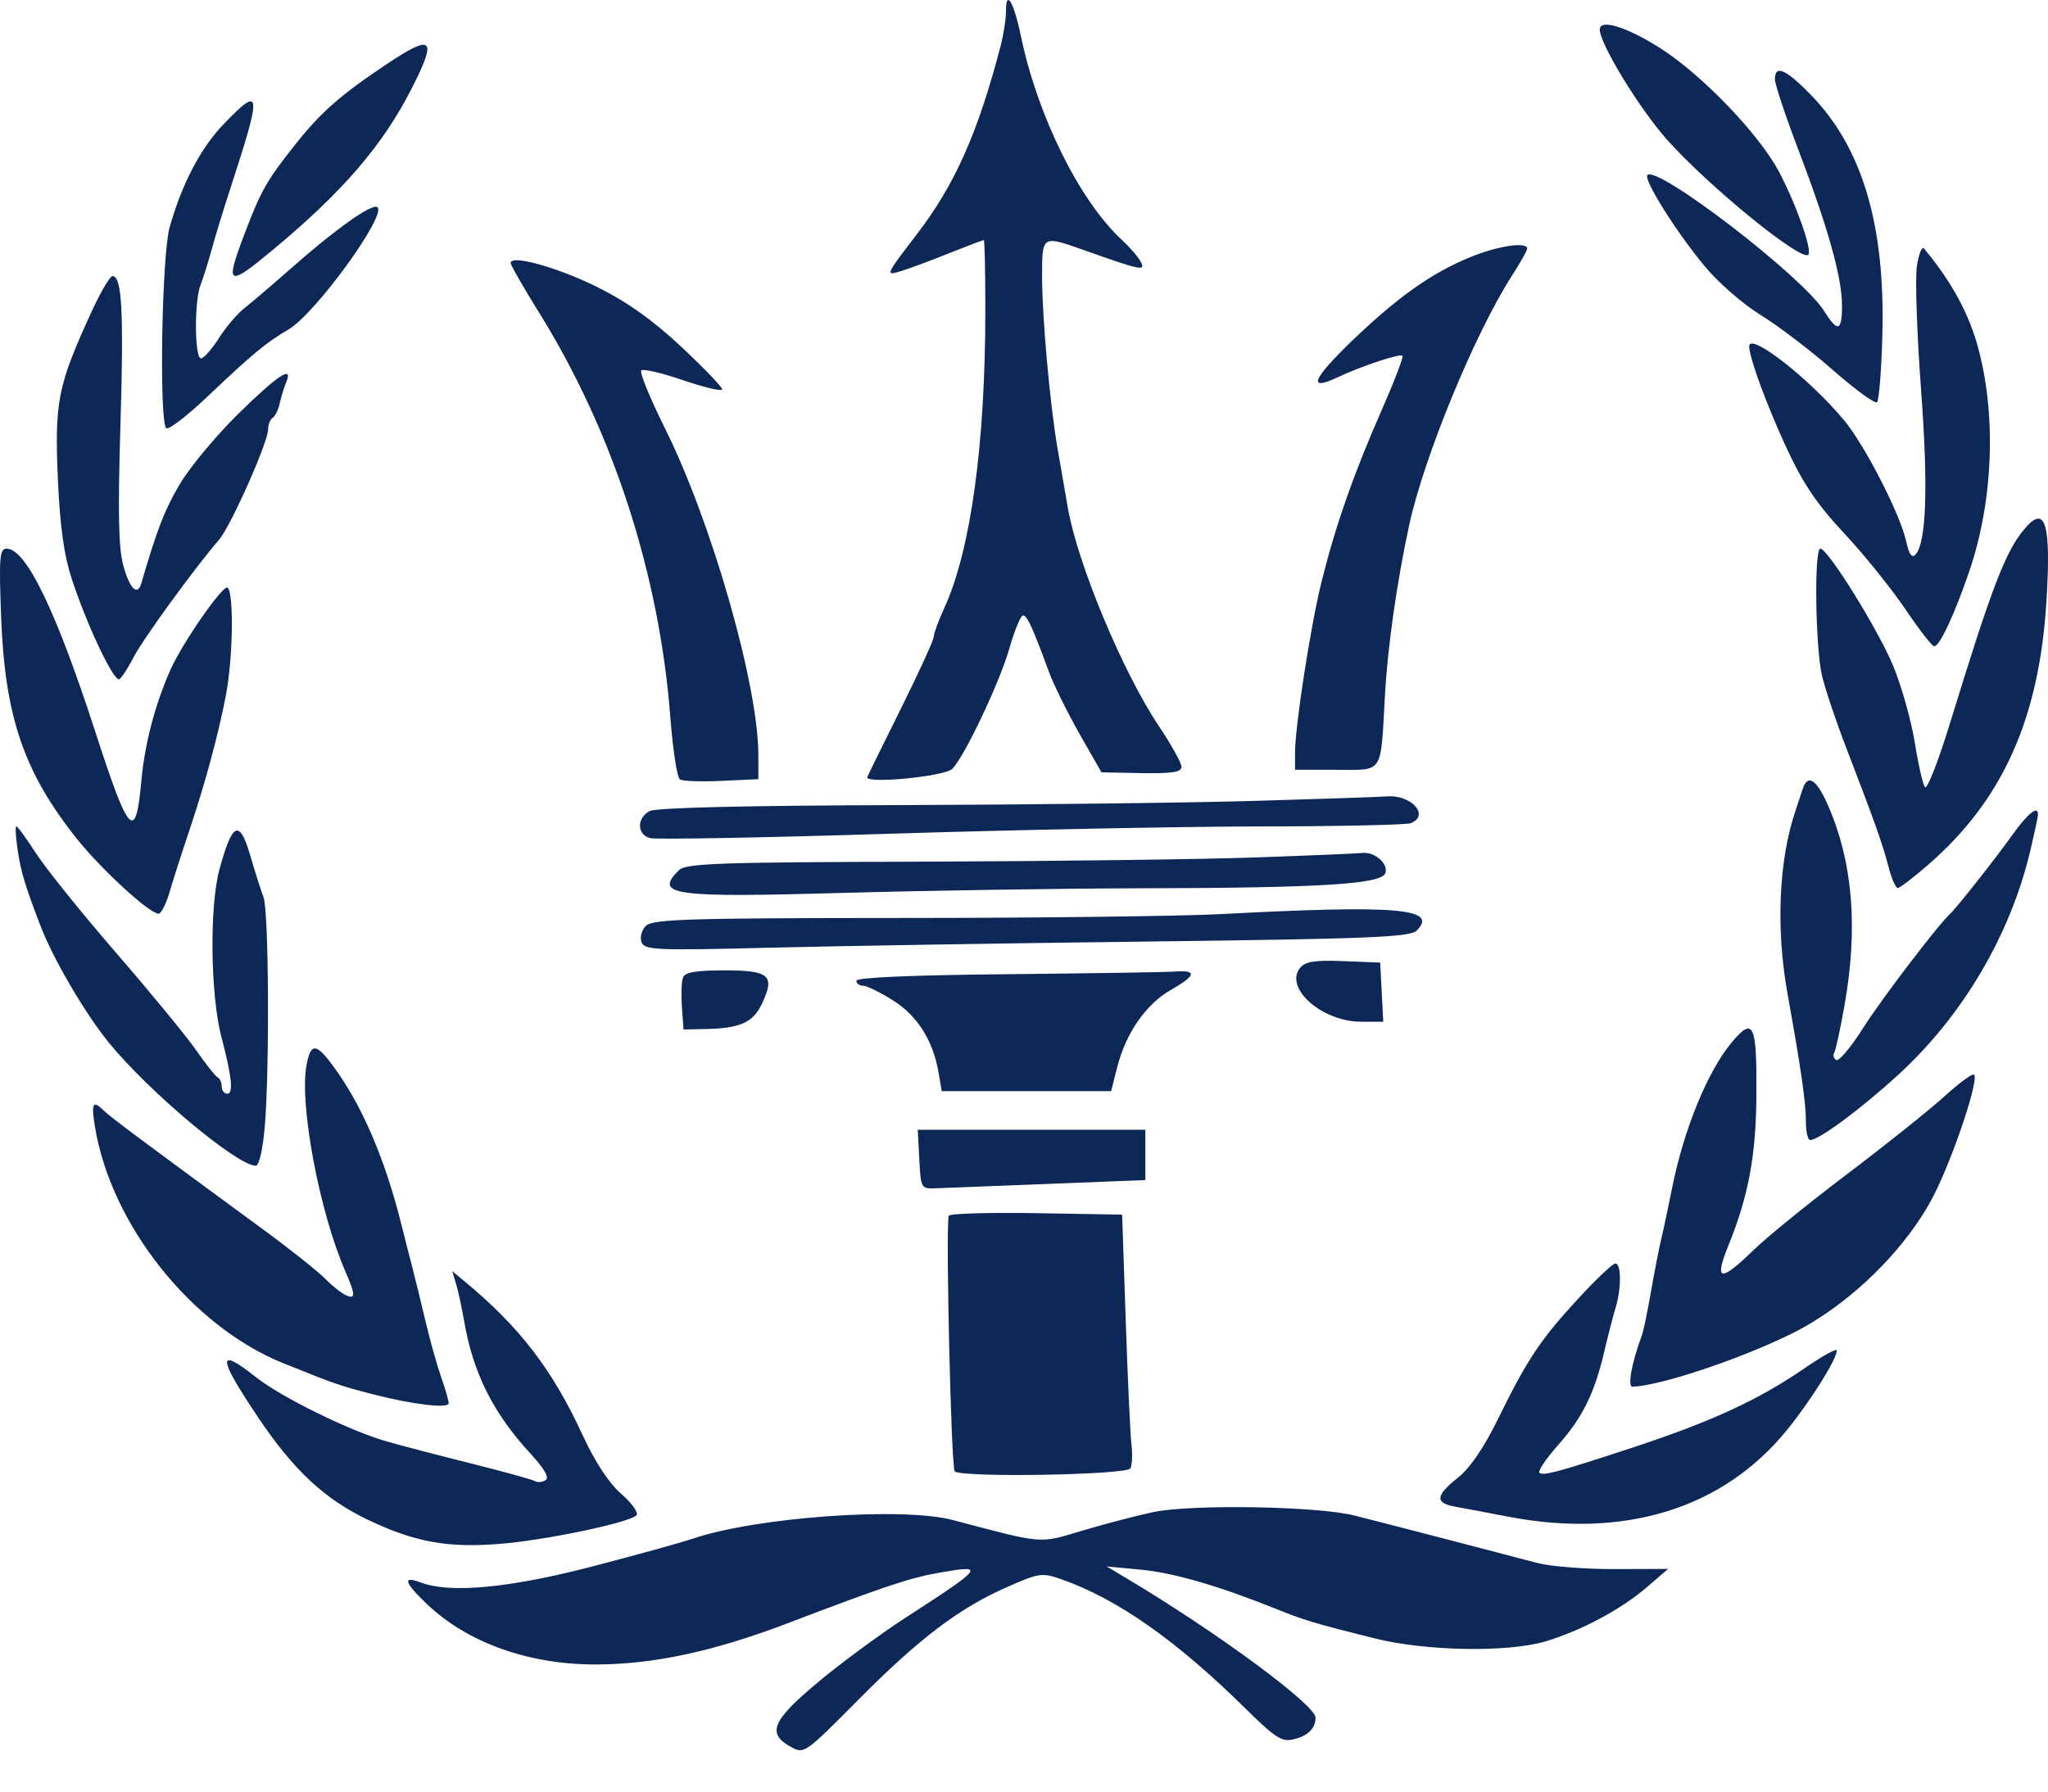 <?xml version="1.0" encoding="UTF-8"?> <svg xmlns="http://www.w3.org/2000/svg" width="24" height="21" viewBox="0 0 24 21" fill="none"> <path fill-rule="evenodd" clip-rule="evenodd" d="M11.789 0.127C11.789 0.221 11.76 0.41 11.724 0.546C11.458 1.563 11.188 2.169 10.741 2.75C10.371 3.233 10.37 3.236 10.564 3.176C10.656 3.148 10.906 3.055 11.12 2.969C11.335 2.884 11.518 2.814 11.529 2.814C11.539 2.814 11.547 3.178 11.547 3.624C11.547 5.216 11.375 6.46 11.061 7.138C10.996 7.279 10.943 7.424 10.943 7.462C10.943 7.499 10.773 7.872 10.565 8.291C10.357 8.71 10.176 9.077 10.164 9.107C10.127 9.193 11.071 9.102 11.16 9.012C11.304 8.865 11.711 8.007 11.826 7.609C11.888 7.392 11.961 7.214 11.988 7.214C12.037 7.214 12.097 7.345 12.293 7.877C12.348 8.026 12.509 8.352 12.65 8.601L12.908 9.053L13.377 9.062C13.738 9.068 13.845 9.051 13.845 8.988C13.845 8.942 13.728 8.731 13.585 8.518C13.16 7.886 12.627 6.608 12.513 5.948C12.476 5.733 12.422 5.421 12.393 5.255C12.305 4.751 12.212 3.713 12.212 3.251C12.213 2.75 12.203 2.755 12.729 2.941C13.374 3.17 13.429 3.181 13.367 3.066C13.337 3.01 13.239 2.897 13.149 2.814C12.653 2.357 12.161 1.364 11.966 0.433C11.882 0.026 11.789 -0.134 11.789 0.127ZM18.747 0.35C18.755 0.525 19.212 1.272 19.53 1.631C20.014 2.177 21.108 3.069 21.191 2.986C21.241 2.936 21.048 2.391 20.847 2.012C20.61 1.567 19.941 0.871 19.449 0.56C19.053 0.31 18.741 0.216 18.747 0.35ZM4.531 0.752C3.988 1.115 3.759 1.316 3.458 1.697C3.124 2.118 3.06 2.23 2.864 2.745C2.633 3.356 2.665 3.372 3.209 2.919C4.022 2.243 4.491 1.696 4.829 1.028C5.126 0.443 5.071 0.392 4.531 0.752ZM20.8 0.93C20.8 0.988 20.924 1.361 21.076 1.759C21.423 2.67 21.586 3.252 21.586 3.581C21.586 3.886 21.537 3.901 21.374 3.642C21.118 3.237 19.424 1.935 19.306 2.052C19.256 2.102 19.63 2.698 19.967 3.109C20.129 3.307 20.419 3.56 20.631 3.691C20.837 3.818 21.22 4.109 21.481 4.339C21.742 4.568 21.974 4.737 21.997 4.714C22.02 4.691 22.048 4.338 22.059 3.929C22.094 2.644 21.826 1.737 21.228 1.119C20.929 0.81 20.799 0.753 20.8 0.93ZM2.62 1.456C2.35 1.737 2.134 2.15 1.988 2.663C1.896 2.986 1.863 4.934 1.948 5.019C1.973 5.044 2.191 4.877 2.433 4.647C2.963 4.144 3.12 4.014 3.379 3.863C3.696 3.679 4.547 2.505 4.42 2.427C4.354 2.386 3.933 2.685 3.419 3.138C3.197 3.334 2.947 3.547 2.863 3.613C2.779 3.679 2.644 3.838 2.563 3.967C2.481 4.095 2.388 4.2 2.355 4.2C2.28 4.2 2.276 3.531 2.349 3.344C2.379 3.268 2.437 3.083 2.478 2.934C2.518 2.785 2.614 2.473 2.689 2.241C3.075 1.061 3.069 0.989 2.62 1.456ZM17.23 3.014C16.774 3.201 16.378 3.482 15.842 3.997C15.379 4.444 15.32 4.59 15.672 4.424C15.954 4.291 16.406 4.141 16.436 4.17C16.449 4.184 16.338 4.474 16.188 4.815C15.863 5.554 15.649 6.166 15.486 6.822C15.357 7.346 15.176 8.514 15.176 8.828V9.023H15.658C16.222 9.023 16.177 9.091 16.23 8.149C16.262 7.577 16.369 6.828 16.513 6.159C16.686 5.358 17.283 3.908 17.719 3.23C17.817 3.078 17.897 2.936 17.897 2.914C17.897 2.83 17.551 2.882 17.23 3.014ZM22.463 3.123C22.442 3.268 22.464 3.915 22.512 4.562C22.598 5.713 22.575 6.373 22.443 6.505C22.405 6.542 22.369 6.491 22.342 6.361C22.277 6.044 21.857 5.222 21.608 4.923C21.198 4.432 20.496 3.885 20.498 4.06C20.5 4.194 20.697 4.731 20.929 5.236C21.128 5.667 21.287 5.904 21.614 6.254C21.848 6.505 22.17 6.905 22.33 7.143C22.491 7.381 22.642 7.576 22.667 7.576C22.729 7.576 22.903 7.206 23.073 6.71C23.354 5.895 23.398 4.904 23.188 4.101C23.081 3.688 22.872 3.302 22.546 2.912C22.522 2.883 22.485 2.978 22.463 3.123ZM5.984 3.083C5.984 3.107 6.134 3.369 6.318 3.665C7.188 5.066 7.728 6.736 7.856 8.413C7.885 8.79 7.935 9.116 7.968 9.136C8.001 9.157 8.221 9.164 8.457 9.153L8.887 9.133V8.852C8.887 8.028 8.34 6.117 7.786 5.007C7.615 4.663 7.493 4.364 7.515 4.342C7.537 4.32 7.759 4.372 8.009 4.458C8.259 4.543 8.463 4.591 8.463 4.563C8.463 4.536 8.249 4.313 7.986 4.067C7.655 3.756 7.355 3.542 7.004 3.367C6.536 3.134 5.984 2.98 5.984 3.083ZM1.078 3.643C0.674 4.522 0.638 4.703 0.679 5.634C0.704 6.18 0.751 6.513 0.843 6.792C1.024 7.341 1.337 7.999 1.399 7.961C1.427 7.944 1.503 7.827 1.567 7.702C1.673 7.494 2.283 6.655 2.568 6.325C2.705 6.167 3.142 5.182 3.142 5.033C3.142 4.976 3.166 4.916 3.195 4.898C3.224 4.88 3.262 4.804 3.278 4.728C3.294 4.653 3.328 4.544 3.352 4.486C3.442 4.274 3.262 4.39 2.795 4.848C2.533 5.105 2.222 5.479 2.105 5.678C1.925 5.986 1.844 6.195 1.656 6.837C1.611 6.99 1.523 6.905 1.447 6.637C1.389 6.428 1.38 6.028 1.411 4.994C1.452 3.661 1.429 3.236 1.319 3.236C1.289 3.236 1.181 3.419 1.078 3.643ZM23.747 6.174C23.512 6.434 23.353 6.843 22.853 8.473C22.717 8.916 22.585 9.255 22.559 9.226C22.534 9.197 22.48 8.962 22.439 8.704C22.397 8.446 22.284 8.044 22.188 7.81C22.01 7.38 21.421 6.431 21.332 6.431C21.258 6.431 21.274 7.595 21.352 7.922C21.39 8.08 21.515 8.453 21.63 8.751C21.972 9.641 22.059 9.884 22.129 10.153C22.165 10.294 22.215 10.409 22.239 10.409C22.263 10.409 22.428 10.283 22.604 10.129C23.472 9.372 23.898 8.419 23.982 7.043C24.036 6.156 23.973 5.924 23.747 6.174ZM0.013 7.229C0.057 8.402 0.28 9.054 0.904 9.836C1.192 10.196 1.753 10.71 1.858 10.71C1.888 10.71 1.947 10.595 1.988 10.454C2.029 10.313 2.131 9.995 2.215 9.746C2.405 9.179 2.558 8.617 2.648 8.145C2.731 7.717 2.742 6.934 2.666 6.888C2.611 6.854 2.14 7.532 1.999 7.847C1.817 8.256 1.696 8.717 1.656 9.158C1.59 9.881 1.511 9.795 1.115 8.572C0.656 7.156 0.305 6.431 0.078 6.431C-0.005 6.431 -0.013 6.531 0.013 7.229ZM21.125 9.249C21.106 9.307 21.068 9.422 21.04 9.505C20.845 10.082 20.81 10.883 20.947 11.645C21.106 12.529 21.163 12.923 21.163 13.144C21.163 13.264 21.185 13.363 21.213 13.363C21.317 13.363 21.815 12.993 22.256 12.588C23.007 11.896 23.561 10.954 23.794 9.966C23.842 9.762 23.882 9.575 23.883 9.55C23.885 9.435 23.766 9.53 23.579 9.791C23.393 10.053 22.931 10.639 22.854 10.71C22.707 10.846 22.038 11.725 21.832 12.052C21.69 12.276 21.549 12.444 21.519 12.425C21.488 12.405 21.477 12.367 21.495 12.339C21.512 12.311 21.566 12.062 21.615 11.786C21.778 10.871 21.712 10.094 21.416 9.427C21.285 9.131 21.183 9.069 21.125 9.249ZM14.722 9.387C13.957 9.41 12.071 9.432 10.531 9.437C8.731 9.442 7.688 9.467 7.613 9.507C7.459 9.589 7.463 9.784 7.619 9.824C7.687 9.842 8.945 9.819 10.416 9.773C11.886 9.727 13.842 9.688 14.763 9.687C15.683 9.686 16.479 9.669 16.531 9.649C16.761 9.561 16.54 9.312 16.253 9.335C16.176 9.341 15.487 9.365 14.722 9.387ZM0.208 9.97C0.245 10.22 0.295 10.385 0.478 10.861C0.624 11.241 0.995 11.875 1.272 12.217C1.737 12.79 2.777 13.663 2.997 13.664C3.036 13.664 3.08 13.476 3.103 13.203C3.16 12.525 3.15 10.678 3.088 10.517C3.059 10.441 2.989 10.221 2.933 10.028C2.807 9.597 2.722 9.635 2.571 10.194C2.453 10.628 2.466 11.666 2.595 12.157C2.716 12.614 2.737 12.82 2.665 12.82C2.628 12.82 2.598 12.782 2.598 12.735C2.598 12.688 2.577 12.64 2.552 12.629C2.527 12.618 2.412 12.474 2.297 12.308C2.181 12.142 1.758 11.627 1.356 11.163C0.954 10.698 0.534 10.176 0.422 10.002C0.31 9.828 0.207 9.686 0.192 9.686C0.177 9.686 0.184 9.814 0.208 9.97ZM14.722 10.05C14.09 10.073 12.33 10.095 10.811 10.1C8.387 10.107 8.037 10.119 7.954 10.202C7.662 10.493 7.879 10.523 9.884 10.466C10.882 10.438 12.447 10.414 13.362 10.412C15.481 10.408 16.185 10.364 16.234 10.236C16.276 10.128 16.11 9.981 15.966 9.998C15.914 10.004 15.354 10.028 14.722 10.05ZM14.299 10.715C13.833 10.739 12.149 10.76 10.557 10.76C8.063 10.761 7.648 10.774 7.57 10.852C7.519 10.903 7.496 10.987 7.518 11.044C7.554 11.136 7.683 11.142 8.993 11.109C9.783 11.089 11.797 11.056 13.47 11.036C16.053 11.004 16.524 10.985 16.601 10.908C16.864 10.647 16.374 10.605 14.299 10.715ZM15.237 11.343C15.042 11.577 15.491 11.976 15.95 11.976L16.21 11.976L16.192 11.63L16.174 11.283L15.745 11.266C15.413 11.252 15.298 11.27 15.237 11.343ZM8.004 11.457C7.986 11.503 7.981 11.659 7.991 11.804L8.01 12.067L8.252 12.062C8.67 12.055 8.822 11.989 8.927 11.769C9.087 11.435 9.02 11.374 8.494 11.374C8.16 11.374 8.028 11.396 8.004 11.457ZM11.805 11.419C10.695 11.429 10.036 11.458 10.036 11.495C10.036 11.528 10.071 11.554 10.114 11.554C10.158 11.554 10.316 11.632 10.467 11.727C10.754 11.909 10.937 12.201 11 12.579L11.036 12.79H12.028H13.021L13.095 12.499C13.197 12.105 13.432 11.767 13.723 11.602C14.017 11.435 14.031 11.369 13.77 11.388C13.662 11.396 12.777 11.409 11.805 11.419ZM20.298 12.213C20.012 12.553 19.73 13.241 19.593 13.935C19.553 14.134 19.499 14.392 19.471 14.508C19.443 14.624 19.388 14.909 19.347 15.141C19.307 15.373 19.259 15.604 19.24 15.654C19.12 15.978 19.07 16.256 19.131 16.254C19.451 16.244 20.361 15.942 20.981 15.64C21.671 15.303 22.362 14.625 22.684 13.966C22.913 13.496 23.191 12.652 23.134 12.596C23.116 12.578 22.956 12.696 22.778 12.858C22.599 13.02 22.088 13.428 21.642 13.765C21.195 14.103 20.702 14.503 20.547 14.655C20.157 15.034 20.084 15.02 20.255 14.599C20.491 14.016 20.579 13.541 20.583 12.826C20.588 12.001 20.549 11.916 20.298 12.213ZM3.592 12.485C3.506 12.942 3.743 14.204 4.046 14.9C4.163 15.168 4.167 15.227 4.067 15.188C4.014 15.168 3.9 15.079 3.813 14.991C3.727 14.903 3.391 14.636 3.066 14.398C1.652 13.361 1.293 13.093 1.218 13.019C1.088 12.892 1.068 12.926 1.111 13.197C1.296 14.352 2.245 15.547 3.323 15.98C3.936 16.227 3.98 16.242 4.382 16.346C4.84 16.463 5.258 16.513 5.258 16.448C5.258 16.418 5.219 16.281 5.171 16.145C5.123 16.009 5.04 15.714 4.987 15.489C4.934 15.265 4.863 14.972 4.828 14.84C4.793 14.707 4.738 14.49 4.705 14.357C4.509 13.57 4.232 12.931 3.888 12.474C3.701 12.225 3.641 12.227 3.592 12.485ZM10.773 13.589C10.791 13.932 10.793 13.935 10.973 13.928C11.073 13.924 11.665 13.901 12.288 13.877L13.422 13.832V13.537V13.242H12.089H10.755L10.773 13.589ZM11.117 14.251C11.082 14.469 11.147 17.204 11.188 17.246C11.261 17.322 13.198 17.289 13.246 17.212C13.267 17.178 13.273 17.051 13.259 16.93C13.245 16.808 13.215 16.152 13.192 15.473L13.15 14.237L12.137 14.22C11.58 14.211 11.121 14.225 11.117 14.251ZM18.5 15.216C18.054 15.699 17.899 15.931 17.558 16.626C17.392 16.966 17.227 17.207 17.086 17.32C16.817 17.533 16.812 17.62 17.066 17.663C17.174 17.682 17.439 17.732 17.655 17.774C19.03 18.043 20.188 17.687 20.939 16.764C21.221 16.417 21.525 15.931 21.525 15.829C21.525 15.801 21.355 15.895 21.147 16.038C20.601 16.412 20.066 16.659 19.137 16.966C18.273 17.251 18.08 17.303 18.04 17.263C18.02 17.243 18.119 17.096 18.26 16.937C18.546 16.615 18.688 16.327 18.802 15.834C18.845 15.652 18.903 15.424 18.933 15.328C19.002 15.1 19 14.81 18.93 14.81C18.9 14.81 18.706 14.993 18.5 15.216ZM5.345 15.051C5.37 15.134 5.411 15.323 5.437 15.473C5.541 16.089 5.776 16.56 6.216 17.038C6.382 17.218 6.44 17.321 6.393 17.35C6.354 17.374 6.299 17.379 6.27 17.361C6.241 17.343 5.913 17.253 5.541 17.159C5.169 17.066 4.716 16.948 4.533 16.896C4.107 16.776 3.294 16.377 2.995 16.139C2.541 15.78 2.549 15.905 3.023 16.611C3.442 17.236 3.807 17.575 4.321 17.819C4.866 18.076 5.244 18.145 5.851 18.097C6.387 18.055 7.362 17.851 7.458 17.762C7.487 17.735 7.408 17.622 7.282 17.512C7.134 17.383 6.973 17.137 6.824 16.814C6.472 16.052 6.087 15.551 5.445 15.02L5.3 14.9L5.345 15.051ZM13.513 17.724C13.313 17.767 12.939 17.865 12.681 17.942C12.171 18.095 12.239 18.101 11.166 17.817C10.572 17.661 8.868 17.782 8.12 18.035C7.981 18.082 7.446 18.23 6.93 18.364C5.962 18.615 5.273 18.679 4.93 18.549C4.713 18.467 4.736 18.546 5.001 18.8C5.476 19.254 6.192 19.511 6.982 19.51C7.657 19.509 8.365 19.357 9.227 19.028C10.369 18.593 10.662 18.495 11.003 18.435C11.555 18.338 11.537 18.363 10.61 18.963C10.311 19.157 9.848 19.498 9.582 19.721C9.05 20.166 8.985 20.318 9.261 20.472C9.424 20.563 9.425 20.562 10.05 19.932C10.77 19.206 11.24 18.849 11.803 18.602C12.177 18.437 12.213 18.432 12.437 18.511C13.093 18.741 13.782 19.225 14.59 20.021C14.95 20.376 15.023 20.422 15.164 20.386C15.329 20.345 15.415 20.26 15.417 20.134C15.419 19.986 14.265 19.134 13.2 18.499L12.969 18.361L13.362 18.398C13.747 18.434 14.272 18.585 14.934 18.851C15.296 18.996 15.389 19.024 16.113 19.205C16.707 19.354 17.666 19.371 18.109 19.24C18.525 19.116 18.993 18.867 19.295 18.608L19.548 18.39L18.919 18.392C18.573 18.393 18.168 18.361 18.018 18.321C17.65 18.223 16.246 17.858 15.871 17.764C15.44 17.654 13.958 17.63 13.513 17.724Z" fill="#0D2856"></path> </svg> 